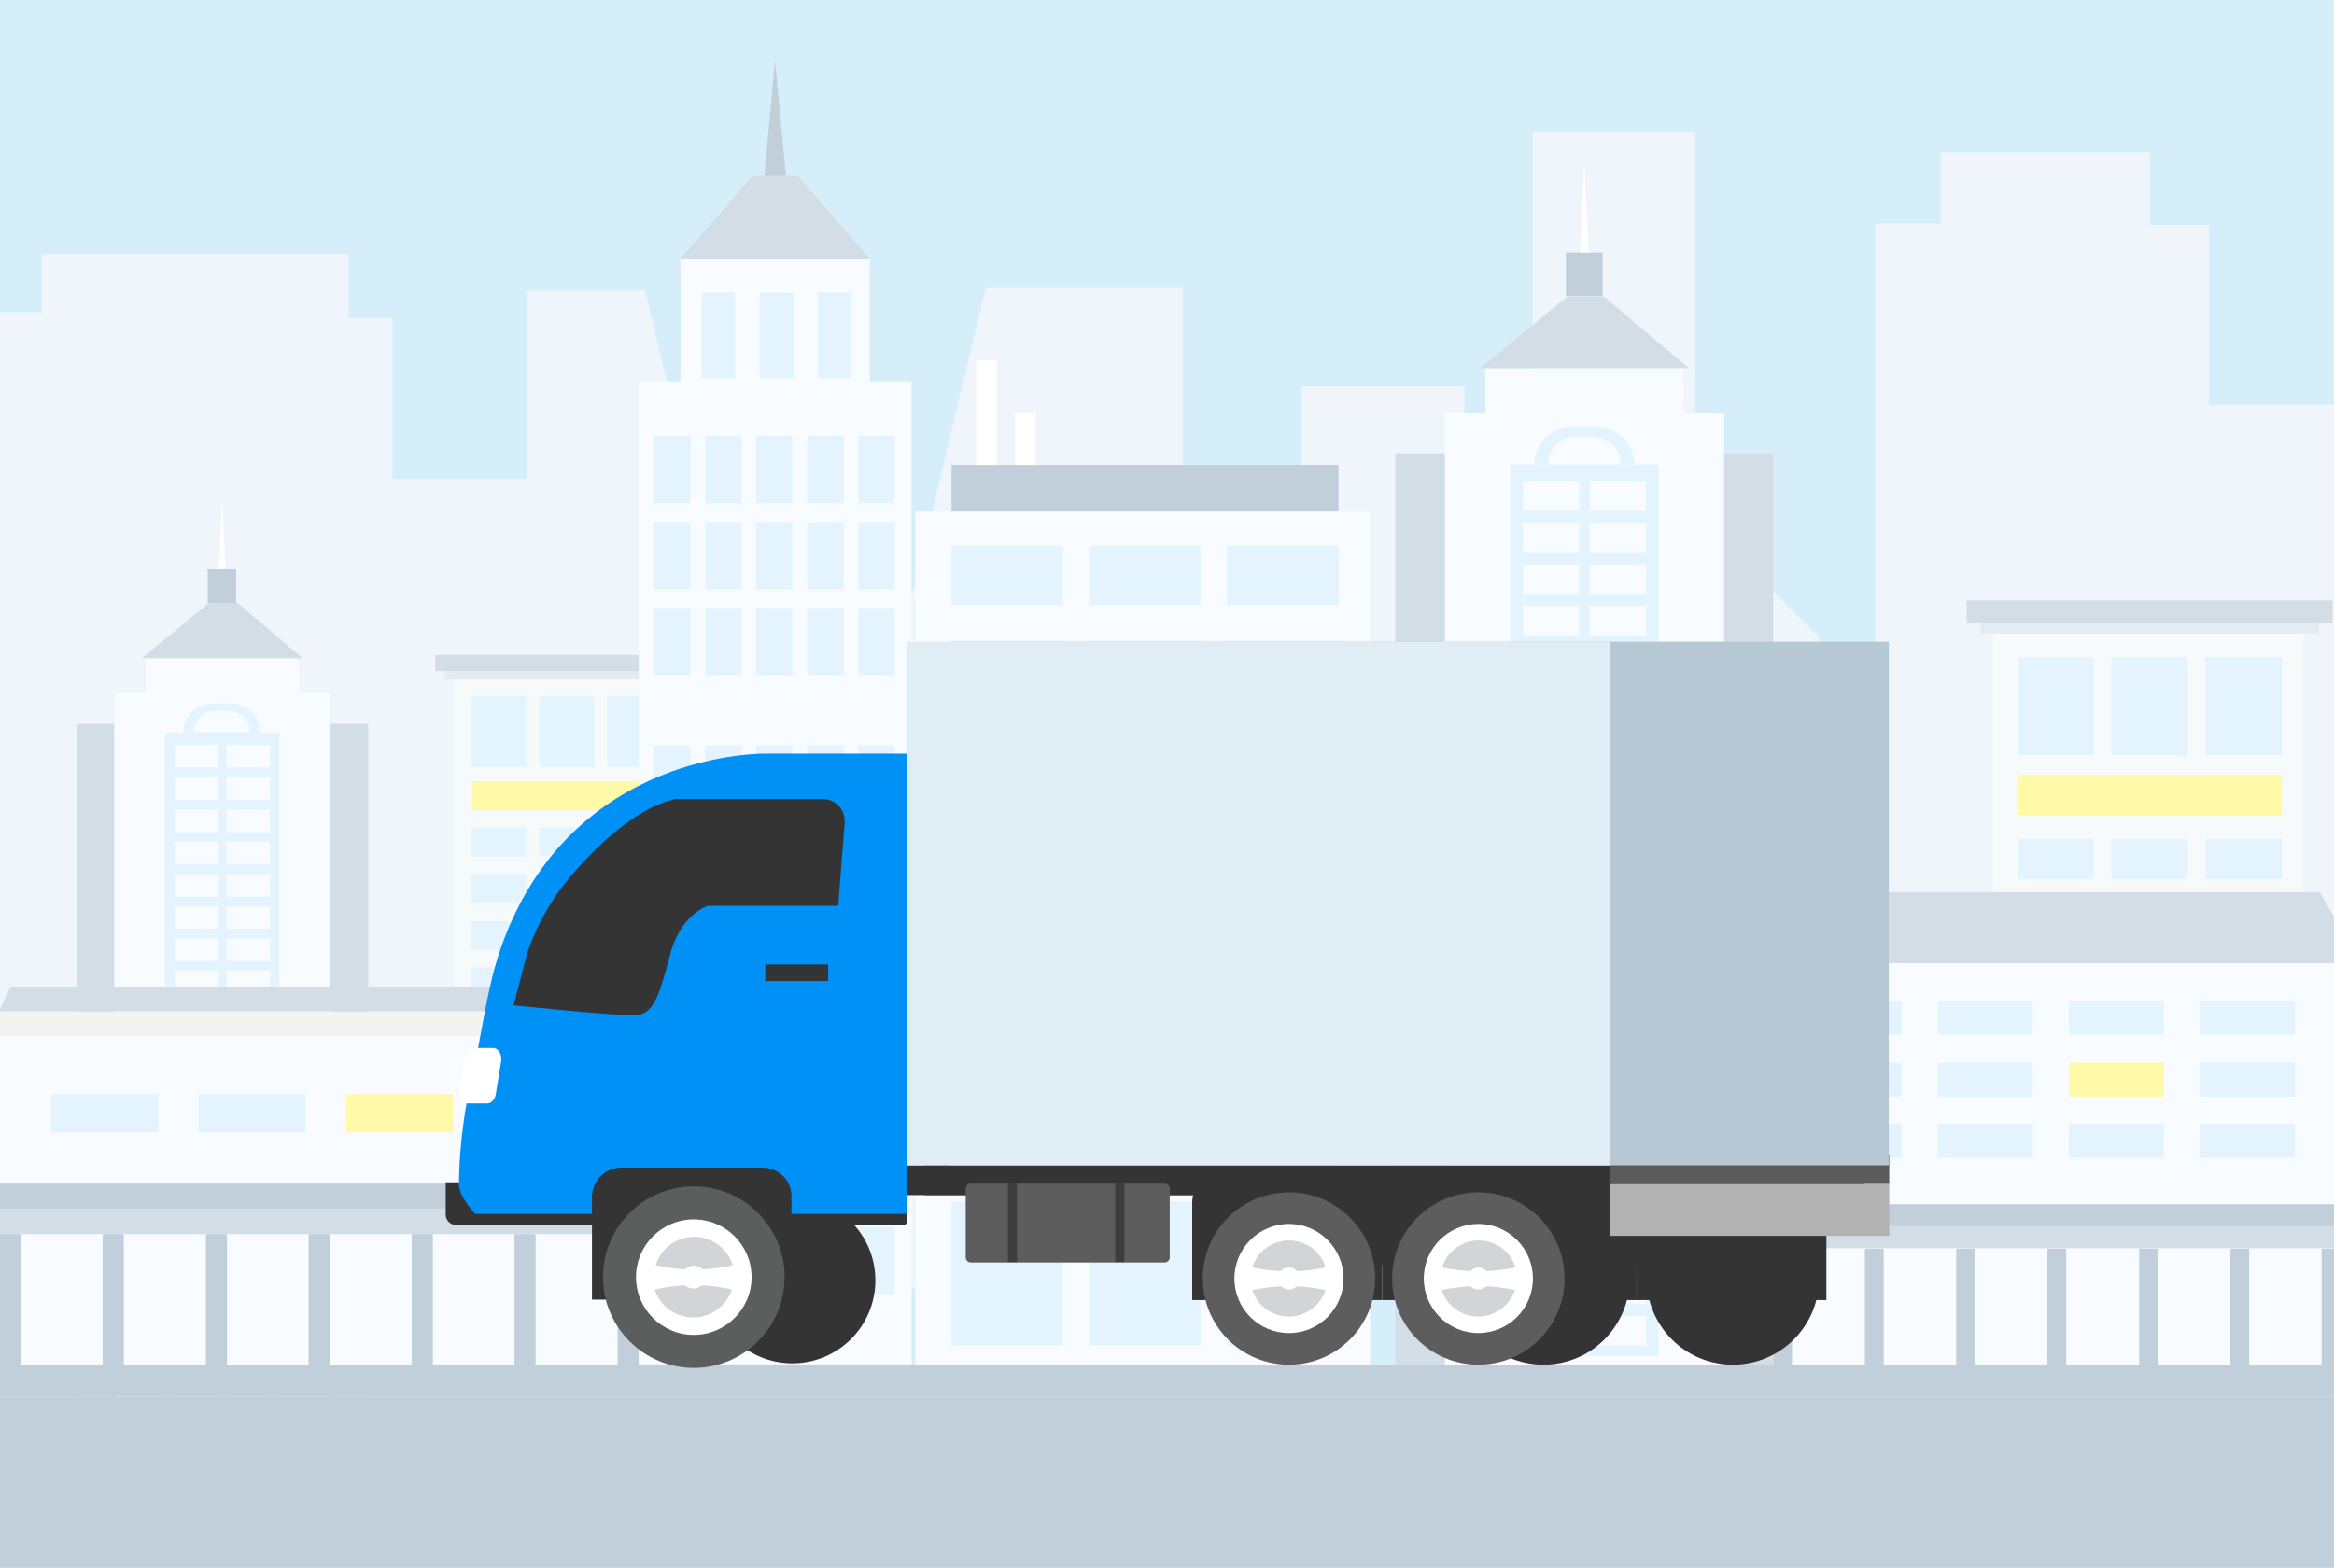 <svg version="1.1" id="Layer_1" xmlns="http://www.w3.org/2000/svg" xmlns:xlink="http://www.w3.org/1999/xlink" x="0px" y="0px"
	 viewBox="0 0 509 342" style="enable-background:new 0 0 509 342;" xml:space="preserve">
<style type="text/css">
	.st0{fill:#D5EEFA;}
	.st1{fill:#EFF5FA;}
	.st2{fill:#F7FAFA;}
	.st3{fill:#E3F4FF;}
	.st4{fill:#FFF9A8;}
	.st5{fill:#E4EBF2;}
	.st6{fill:#D3DDE6;}
	.st7{fill:#F8FBFF;}
	.st8{fill:#C1CFDB;}
	.st9{fill:#FFFFFF;}
	.st10{fill:#F3F4EF;}
	.st11{fill:#353435;}
	.st12{fill:#0091F7;}
	.st13{fill:#5C5D5D;}
	.st14{fill:#D1D5D8;}
	.st15{fill:#5E5D5D;}
	.st16{fill:#3D3D3D;}
	.st17{fill:#5C5B5C;}
	.st18{fill:#B2B2B3;}
	.st19{fill:#B6C8D4;}
	.st20{fill:#E0EDF5;}
</style>
<rect x="-0.2" class="st0" width="510.8" height="342.5"/>
<polygon class="st1" points="-0.2,68.1 9.1,68.1 9.1,55.4 76,55.4 76,69.4 85.6,69.4 85.6,104.5 114.9,104.5 114.9,63.4 140.7,63.4 
	160.3,145.6 195.1,145.6 215,62.8 258,62.8 258,121.6 283.8,121.6 283.8,84.3 319.3,84.3 319.3,120.7 334.2,120.7 334.2,28.7 
	369.7,28.7 369.7,112 396.7,139 396.7,176.4 408.9,176.4 408.9,48.8 423.2,48.8 423.2,33.3 468.9,33.3 468.9,49.1 481.7,49.1 
	481.7,88.3 510.6,88.3 510.6,281.1 -0.2,281.1 "/>
<g>
	<rect x="99" y="148.2" class="st2" width="48.8" height="91.5"/>
	<rect x="132.4" y="151.9" class="st3" width="12" height="15.4"/>
	<rect x="117.6" y="151.9" class="st3" width="12" height="15.4"/>
	<rect x="102.8" y="151.9" class="st3" width="12" height="15.4"/>
	<rect x="102.9" y="170.4" class="st4" width="41.5" height="6.3"/>
	<g>
		<rect x="132.4" y="180.5" class="st3" width="12" height="6.3"/>
		<rect x="117.6" y="180.5" class="st3" width="12" height="6.3"/>
		<rect x="102.8" y="180.5" class="st3" width="12" height="6.3"/>
	</g>
	<g>
		<rect x="132.4" y="190.6" class="st3" width="12" height="6.3"/>
		<rect x="117.6" y="190.6" class="st3" width="12" height="6.3"/>
		<rect x="102.8" y="190.6" class="st3" width="12" height="6.3"/>
	</g>
	<g>
		<rect x="132.4" y="200.9" class="st3" width="12" height="6.3"/>
		<rect x="117.6" y="200.9" class="st3" width="12" height="6.3"/>
		<rect x="102.8" y="200.9" class="st3" width="12" height="6.3"/>
	</g>
	<g>
		<rect x="132.4" y="211" class="st3" width="12" height="6.3"/>
		<rect x="117.6" y="211" class="st3" width="12" height="6.3"/>
		<rect x="102.8" y="211" class="st3" width="12" height="6.3"/>
	</g>
	<g>
		<rect x="132.4" y="221.2" class="st3" width="12" height="6.3"/>
		<rect x="117.6" y="221.2" class="st3" width="12" height="6.3"/>
		<rect x="102.8" y="221.2" class="st3" width="12" height="6.3"/>
	</g>
	<g>
		<rect x="132.4" y="231.3" class="st3" width="12" height="6.3"/>
		<rect x="117.6" y="231.3" class="st3" width="12" height="6.3"/>
		<rect x="102.8" y="231.3" class="st3" width="12" height="6.3"/>
	</g>
	<rect x="97" y="144.7" class="st5" width="53.2" height="3.5"/>
	<rect x="94.9" y="142.9" class="st6" width="57.6" height="3.5"/>
</g>
<g>
	<rect x="304.3" y="98.9" class="st6" width="82.4" height="198.8"/>
	<rect x="315.1" y="90.2" class="st7" width="60.9" height="207.5"/>
	<rect x="323.9" y="80.3" class="st7" width="43.2" height="18.6"/>
	<rect x="341.5" y="55.1" class="st8" width="8" height="9.5"/>
	<polygon class="st6" points="368.3,80.3 349.8,64.7 341.8,64.7 322.8,80.3 	"/>
	<polygon class="st9" points="345.5,35.4 344.6,55.1 346.5,55.1 	"/>
	<rect x="329.4" y="101.3" class="st3" width="32.3" height="194.5"/>
	<g>
		<g>
			<rect x="332.1" y="104.9" class="st7" width="12.3" height="6.4"/>
			<rect x="346.7" y="104.9" class="st7" width="12.3" height="6.4"/>
		</g>
		<g>
			<rect x="332.1" y="114" class="st7" width="12.3" height="6.4"/>
			<rect x="346.7" y="114" class="st7" width="12.3" height="6.4"/>
		</g>
		<g>
			<rect x="332.1" y="123.1" class="st7" width="12.3" height="6.4"/>
			<rect x="346.7" y="123.1" class="st7" width="12.3" height="6.4"/>
		</g>
		<g>
			<rect x="332.1" y="132.2" class="st7" width="12.3" height="6.4"/>
			<rect x="346.7" y="132.2" class="st7" width="12.3" height="6.4"/>
		</g>
		<g>
			<rect x="332.1" y="141.3" class="st7" width="12.3" height="6.4"/>
			<rect x="346.7" y="141.3" class="st7" width="12.3" height="6.4"/>
		</g>
		<g>
			<rect x="332.1" y="150.4" class="st7" width="12.3" height="6.4"/>
			<rect x="346.7" y="150.4" class="st7" width="12.3" height="6.4"/>
		</g>
		<g>
			<rect x="332.1" y="159.5" class="st7" width="12.3" height="6.4"/>
			<rect x="346.7" y="159.5" class="st7" width="12.3" height="6.4"/>
		</g>
		<g>
			<rect x="332.1" y="168.7" class="st7" width="12.3" height="6.4"/>
			<rect x="346.7" y="168.7" class="st7" width="12.3" height="6.4"/>
		</g>
		<g>
			<rect x="332.1" y="177.8" class="st7" width="12.3" height="6.4"/>
			<rect x="346.7" y="177.8" class="st7" width="12.3" height="6.4"/>
		</g>
		<g>
			<rect x="332.1" y="186.9" class="st7" width="12.3" height="6.4"/>
			<rect x="346.7" y="186.9" class="st7" width="12.3" height="6.4"/>
		</g>
		<g>
			<rect x="332.1" y="196" class="st7" width="12.3" height="6.4"/>
			<rect x="346.7" y="196" class="st7" width="12.3" height="6.4"/>
		</g>
		<g>
			<rect x="332.1" y="205.1" class="st7" width="12.3" height="6.4"/>
			<rect x="346.7" y="205.1" class="st7" width="12.3" height="6.4"/>
		</g>
		<g>
			<rect x="332.1" y="214.2" class="st7" width="12.3" height="6.4"/>
			<rect x="346.7" y="214.2" class="st7" width="12.3" height="6.4"/>
		</g>
		<g>
			<rect x="332.1" y="223.3" class="st7" width="12.3" height="6.4"/>
			<rect x="346.7" y="223.3" class="st7" width="12.3" height="6.4"/>
		</g>
		<g>
			<rect x="332.1" y="232.4" class="st7" width="12.3" height="6.4"/>
			<rect x="346.7" y="232.4" class="st7" width="12.3" height="6.4"/>
		</g>
		<g>
			<rect x="332.1" y="241.6" class="st7" width="12.3" height="6.4"/>
			<rect x="346.7" y="241.6" class="st7" width="12.3" height="6.4"/>
		</g>
		<g>
			<rect x="332.1" y="250.7" class="st7" width="12.3" height="6.4"/>
			<rect x="346.7" y="250.7" class="st7" width="12.3" height="6.4"/>
		</g>
		<g>
			<rect x="332.1" y="259.8" class="st7" width="12.3" height="6.4"/>
			<rect x="346.7" y="259.8" class="st7" width="12.3" height="6.4"/>
		</g>
		<g>
			<rect x="332.1" y="268.9" class="st7" width="12.3" height="6.4"/>
			<rect x="346.7" y="268.9" class="st7" width="12.3" height="6.4"/>
		</g>
		<g>
			<rect x="332.1" y="278" class="st7" width="12.3" height="6.4"/>
			<rect x="346.7" y="278" class="st7" width="12.3" height="6.4"/>
		</g>
		<g>
			<rect x="332.1" y="287.1" class="st7" width="12.3" height="6.4"/>
			<rect x="346.7" y="287.1" class="st7" width="12.3" height="6.4"/>
		</g>
	</g>
	<path class="st3" d="M356.4,101.3h-21.8l0,0c0-4.5,3.6-8.1,8.1-8.1h5.5C352.8,93.1,356.4,96.8,356.4,101.3L356.4,101.3z"/>
	<path class="st7" d="M353.4,101.2h-15.8l0,0c0-3.3,2.6-5.9,5.9-5.9h4C350.8,95.3,353.4,98,353.4,101.2L353.4,101.2z"/>
</g>
<g>
	<rect x="16.7" y="157.9" class="st6" width="63.6" height="153.3"/>
	<rect x="24.9" y="151.2" class="st7" width="47" height="160"/>
	<rect x="31.8" y="143.6" class="st7" width="33.4" height="14.3"/>
	<rect x="45.3" y="124.2" class="st8" width="6.2" height="7.4"/>
	<polygon class="st6" points="66,143.6 51.8,131.5 45.6,131.5 30.9,143.6 	"/>
	<polygon class="st9" points="48.4,108.9 47.7,124.2 49.2,124.2 	"/>
	<rect x="36" y="159.8" class="st3" width="24.9" height="150"/>
	<g>
		<g>
			<rect x="38.1" y="162.5" class="st7" width="9.5" height="4.9"/>
			<rect x="49.4" y="162.5" class="st7" width="9.5" height="4.9"/>
		</g>
		<g>
			<rect x="38.1" y="169.6" class="st7" width="9.5" height="4.9"/>
			<rect x="49.4" y="169.6" class="st7" width="9.5" height="4.9"/>
		</g>
		<g>
			<rect x="38.1" y="176.6" class="st7" width="9.5" height="4.9"/>
			<rect x="49.4" y="176.6" class="st7" width="9.5" height="4.9"/>
		</g>
		<g>
			<rect x="38.1" y="183.6" class="st7" width="9.5" height="4.9"/>
			<rect x="49.4" y="183.6" class="st7" width="9.5" height="4.9"/>
		</g>
		<g>
			<rect x="38.1" y="190.7" class="st7" width="9.5" height="4.9"/>
			<rect x="49.4" y="190.7" class="st7" width="9.5" height="4.9"/>
		</g>
		<g>
			<rect x="38.1" y="197.7" class="st7" width="9.5" height="4.9"/>
			<rect x="49.4" y="197.7" class="st7" width="9.5" height="4.9"/>
		</g>
		<g>
			<rect x="38.1" y="204.7" class="st7" width="9.5" height="4.9"/>
			<rect x="49.4" y="204.7" class="st7" width="9.5" height="4.9"/>
		</g>
		<g>
			<rect x="38.1" y="211.7" class="st7" width="9.5" height="4.9"/>
			<rect x="49.4" y="211.7" class="st7" width="9.5" height="4.9"/>
		</g>
		<g>
			<rect x="38.1" y="218.8" class="st7" width="9.5" height="4.9"/>
			<rect x="49.4" y="218.8" class="st7" width="9.5" height="4.9"/>
		</g>
		<g>
			<rect x="38.1" y="225.8" class="st7" width="9.5" height="4.9"/>
			<rect x="49.4" y="225.8" class="st7" width="9.5" height="4.9"/>
		</g>
		<g>
			<rect x="38.1" y="232.8" class="st7" width="9.5" height="4.9"/>
			<rect x="49.4" y="232.8" class="st7" width="9.5" height="4.9"/>
		</g>
		<g>
			<rect x="38.1" y="239.9" class="st7" width="9.5" height="4.9"/>
			<rect x="49.4" y="239.9" class="st7" width="9.5" height="4.9"/>
		</g>
		<g>
			<rect x="38.1" y="246.9" class="st7" width="9.5" height="4.9"/>
			<rect x="49.4" y="246.9" class="st7" width="9.5" height="4.9"/>
		</g>
		<g>
			<rect x="38.1" y="253.9" class="st7" width="9.5" height="4.9"/>
			<rect x="49.4" y="253.9" class="st7" width="9.5" height="4.9"/>
		</g>
		<g>
			<rect x="38.1" y="261" class="st7" width="9.5" height="4.9"/>
			<rect x="49.4" y="261" class="st7" width="9.5" height="4.9"/>
		</g>
		<g>
			<rect x="38.1" y="268" class="st7" width="9.5" height="4.9"/>
			<rect x="49.4" y="268" class="st7" width="9.5" height="4.9"/>
		</g>
		<g>
			<rect x="38.1" y="275" class="st7" width="9.5" height="4.9"/>
			<rect x="49.4" y="275" class="st7" width="9.5" height="4.9"/>
		</g>
		<g>
			<rect x="38.1" y="282.1" class="st7" width="9.5" height="4.9"/>
			<rect x="49.4" y="282.1" class="st7" width="9.5" height="4.9"/>
		</g>
		<g>
			<rect x="38.1" y="289.1" class="st7" width="9.5" height="4.9"/>
			<rect x="49.4" y="289.1" class="st7" width="9.5" height="4.9"/>
		</g>
		<g>
			<rect x="38.1" y="296.1" class="st7" width="9.5" height="4.9"/>
			<rect x="49.4" y="296.1" class="st7" width="9.5" height="4.9"/>
		</g>
		<g>
			<rect x="38.1" y="303.1" class="st7" width="9.5" height="4.9"/>
			<rect x="49.4" y="303.1" class="st7" width="9.5" height="4.9"/>
		</g>
	</g>
	<path class="st3" d="M56.8,159.8H40l0,0c0-3.5,2.8-6.3,6.3-6.3h4.2C54,153.5,56.8,156.3,56.8,159.8L56.8,159.8z"/>
	<path class="st7" d="M54.5,159.7H42.3l0,0c0-2.5,2-4.6,4.6-4.6H50C52.5,155.2,54.5,157.2,54.5,159.7L54.5,159.7z"/>
</g>
<rect x="-0.3" y="224.1" class="st7" width="139.5" height="73.6"/>
<rect x="-0.3" y="220.6" class="st10" width="139.5" height="5.5"/>
<polygon class="st6" points="2.3,215.2 139.3,215.2 139.3,220.6 -0.2,220.6 "/>
<g>
	<g>
		<g>
			<rect x="134.7" y="269.2" class="st8" width="4.6" height="28.5"/>
		</g>
		<g>
			<rect x="112.2" y="269.2" class="st8" width="4.6" height="28.5"/>
		</g>
		<g>
			<rect x="89.8" y="269.2" class="st8" width="4.6" height="28.5"/>
		</g>
		<g>
			<rect x="67.3" y="269.2" class="st8" width="4.6" height="28.5"/>
		</g>
		<g>
			<rect x="44.9" y="269.2" class="st8" width="4.6" height="28.5"/>
		</g>
		<g>
			<rect x="22.4" y="269.2" class="st8" width="4.6" height="28.5"/>
		</g>
		<g>
			<rect y="269.2" class="st8" width="4.6" height="28.5"/>
		</g>
	</g>
</g>
<rect x="107.8" y="238.7" class="st3" width="23.3" height="8.3"/>
<rect x="75.5" y="238.7" class="st4" width="23.3" height="8.3"/>
<rect x="43.3" y="238.7" class="st3" width="23.3" height="8.3"/>
<rect x="11.2" y="238.7" class="st3" width="23.3" height="8.3"/>
<rect x="-0.3" y="263.7" class="st6" width="139.5" height="5.5"/>
<rect x="-0.3" y="258.2" class="st8" width="139.5" height="5.5"/>
<g>
	<rect x="199.6" y="111.6" class="st7" width="99.2" height="186.1"/>
	<rect x="207.5" y="262.1" class="st3" width="24.3" height="31.4"/>
	<rect x="237.5" y="262.1" class="st3" width="24.3" height="31.4"/>
	<rect x="267.6" y="262.1" class="st3" width="24.3" height="31.4"/>
	<rect x="207.5" y="243.1" class="st6" width="84.4" height="12.9"/>
	<g>
		<g>
			<g>
				<rect x="207.5" y="222.5" class="st3" width="24.3" height="12.9"/>
			</g>
			<g>
				<rect x="237.5" y="222.5" class="st3" width="24.3" height="12.9"/>
			</g>
			<g>
				<rect x="267.6" y="222.5" class="st3" width="24.3" height="12.9"/>
			</g>
		</g>
	</g>
	<g>
		<g>
			<g>
				<rect x="207.5" y="201.8" class="st3" width="24.3" height="12.9"/>
			</g>
			<g>
				<rect x="237.5" y="201.8" class="st3" width="24.3" height="12.9"/>
			</g>
			<g>
				<rect x="267.6" y="201.8" class="st3" width="24.3" height="12.9"/>
			</g>
		</g>
	</g>
	<g>
		<g>
			<g>
				<rect x="207.5" y="181.1" class="st3" width="24.3" height="12.9"/>
			</g>
			<g>
				<rect x="237.5" y="181.1" class="st3" width="24.3" height="12.9"/>
			</g>
			<g>
				<rect x="267.6" y="181.1" class="st3" width="24.3" height="12.9"/>
			</g>
		</g>
	</g>
	<g>
		<g>
			<g>
				<rect x="207.5" y="160.5" class="st3" width="24.3" height="12.9"/>
			</g>
			<g>
				<rect x="237.5" y="160.5" class="st3" width="24.3" height="12.9"/>
			</g>
			<g>
				<rect x="267.6" y="160.5" class="st3" width="24.3" height="12.9"/>
			</g>
		</g>
	</g>
	<g>
		<g>
			<g>
				<rect x="207.5" y="139.8" class="st3" width="24.3" height="12.9"/>
			</g>
			<g>
				<rect x="237.5" y="139.8" class="st3" width="24.3" height="12.9"/>
			</g>
			<g>
				<rect x="267.6" y="139.8" class="st3" width="24.3" height="12.9"/>
			</g>
		</g>
	</g>
	<g>
		<g>
			<g>
				<rect x="207.5" y="119.1" class="st3" width="24.3" height="12.9"/>
			</g>
			<g>
				<rect x="237.5" y="119.1" class="st3" width="24.3" height="12.9"/>
			</g>
			<g>
				<rect x="267.6" y="119.1" class="st3" width="24.3" height="12.9"/>
			</g>
		</g>
	</g>
	<rect x="207.5" y="101.4" class="st8" width="84.4" height="10.2"/>
	<rect x="212.9" y="78.6" class="st9" width="4.5" height="22.8"/>
	<rect x="221.4" y="90" class="st9" width="4.5" height="11.4"/>
</g>
<g>
	<rect x="434.7" y="138.3" class="st2" width="67.7" height="126.9"/>
	<rect x="481" y="143.4" class="st3" width="16.6" height="21.4"/>
	<rect x="460.5" y="143.4" class="st3" width="16.6" height="21.4"/>
	<rect x="440" y="143.4" class="st3" width="16.6" height="21.4"/>
	<rect x="440" y="169" class="st4" width="57.6" height="8.8"/>
	<g>
		<rect x="481" y="183" class="st3" width="16.6" height="8.8"/>
		<rect x="460.5" y="183" class="st3" width="16.6" height="8.8"/>
		<rect x="440" y="183" class="st3" width="16.6" height="8.8"/>
	</g>
	<g>
		<rect x="481" y="197.1" class="st3" width="16.6" height="8.8"/>
		<rect x="460.5" y="197.1" class="st3" width="16.6" height="8.8"/>
		<rect x="440" y="197.1" class="st3" width="16.6" height="8.8"/>
	</g>
	<g>
		<rect x="481" y="211.2" class="st3" width="16.6" height="8.8"/>
		<rect x="460.5" y="211.2" class="st3" width="16.6" height="8.8"/>
		<rect x="440" y="211.2" class="st3" width="16.6" height="8.8"/>
	</g>
	<g>
		<rect x="481" y="225.3" class="st3" width="16.6" height="8.8"/>
		<rect x="460.5" y="225.3" class="st3" width="16.6" height="8.8"/>
		<rect x="440" y="225.3" class="st3" width="16.6" height="8.8"/>
	</g>
	<g>
		<rect x="481" y="239.5" class="st3" width="16.6" height="8.8"/>
		<rect x="460.5" y="239.5" class="st3" width="16.6" height="8.8"/>
		<rect x="440" y="239.5" class="st3" width="16.6" height="8.8"/>
	</g>
	<g>
		<rect x="481" y="253.6" class="st3" width="16.6" height="8.8"/>
		<rect x="460.5" y="253.6" class="st3" width="16.6" height="8.8"/>
		<rect x="440" y="253.6" class="st3" width="16.6" height="8.8"/>
	</g>
	<rect x="431.9" y="133.4" class="st5" width="73.8" height="4.8"/>
	<rect x="428.9" y="131" class="st6" width="79.8" height="4.8"/>
</g>
<g>
	<rect x="139.3" y="83.2" class="st7" width="59.5" height="214.4"/>
	<rect x="148.4" y="56.4" class="st7" width="41.3" height="27.4"/>
	<polygon class="st6" points="164.1,38.4 148.4,56.4 189.7,56.4 174,38.4 	"/>
	<polygon class="st8" points="169,13.2 166.7,38.4 171.4,38.4 	"/>
	<g>
		<g>
			<g>
				<rect x="153" y="63.8" class="st3" width="7.3" height="18.7"/>
			</g>
			<g>
				<g>
					<g>
						<rect x="142.7" y="95.1" class="st3" width="7.9" height="14.7"/>
					</g>
					<g>
						<rect x="153.8" y="95.1" class="st3" width="7.9" height="14.7"/>
					</g>
					<g>
						<rect x="164.9" y="95.1" class="st3" width="7.9" height="14.7"/>
					</g>
					<g>
						<rect x="176.1" y="95.1" class="st3" width="7.9" height="14.7"/>
					</g>
					<g>
						<rect x="187.2" y="95.1" class="st3" width="7.9" height="14.7"/>
					</g>
				</g>
				<g>
					<g>
						<rect x="142.7" y="113.9" class="st3" width="7.9" height="14.7"/>
					</g>
					<g>
						<rect x="153.8" y="113.9" class="st3" width="7.9" height="14.7"/>
					</g>
					<g>
						<rect x="164.9" y="113.9" class="st3" width="7.9" height="14.7"/>
					</g>
					<g>
						<rect x="176.1" y="113.9" class="st3" width="7.9" height="14.7"/>
					</g>
					<g>
						<rect x="187.2" y="113.9" class="st3" width="7.9" height="14.7"/>
					</g>
				</g>
				<g>
					<g>
						<rect x="142.7" y="132.6" class="st3" width="7.9" height="14.7"/>
					</g>
					<g>
						<rect x="153.8" y="132.6" class="st3" width="7.9" height="14.7"/>
					</g>
					<g>
						<rect x="164.9" y="132.6" class="st3" width="7.9" height="14.7"/>
					</g>
					<g>
						<rect x="176.1" y="132.6" class="st3" width="7.9" height="14.7"/>
					</g>
					<g>
						<rect x="187.2" y="132.6" class="st3" width="7.9" height="14.7"/>
					</g>
				</g>
				<g>
					<g>
						<rect x="142.7" y="162.6" class="st3" width="7.9" height="14.7"/>
					</g>
					<g>
						<rect x="153.8" y="162.6" class="st3" width="7.9" height="14.7"/>
					</g>
					<g>
						<rect x="164.9" y="162.6" class="st3" width="7.9" height="14.7"/>
					</g>
					<g>
						<rect x="176.1" y="162.6" class="st3" width="7.9" height="14.7"/>
					</g>
					<g>
						<rect x="187.2" y="162.6" class="st3" width="7.9" height="14.7"/>
					</g>
				</g>
				<g>
					<g>
						<rect x="142.7" y="181.4" class="st3" width="7.9" height="14.7"/>
					</g>
					<g>
						<rect x="153.8" y="181.4" class="st3" width="7.9" height="14.7"/>
					</g>
					<g>
						<rect x="164.9" y="181.4" class="st3" width="7.9" height="14.7"/>
					</g>
					<g>
						<rect x="176.1" y="181.4" class="st3" width="7.9" height="14.7"/>
					</g>
					<g>
						<rect x="187.2" y="181.4" class="st3" width="7.9" height="14.7"/>
					</g>
				</g>
				<g>
					<g>
						<rect x="142.7" y="200.1" class="st3" width="7.9" height="14.7"/>
					</g>
					<g>
						<rect x="153.8" y="200.1" class="st3" width="7.9" height="14.7"/>
					</g>
					<g>
						<rect x="164.9" y="200.1" class="st3" width="7.9" height="14.7"/>
					</g>
					<g>
						<rect x="176.1" y="200.1" class="st3" width="7.9" height="14.7"/>
					</g>
					<g>
						<rect x="187.2" y="200.1" class="st3" width="7.9" height="14.7"/>
					</g>
				</g>
				<g>
					<g>
						<rect x="142.7" y="230.1" class="st3" width="7.9" height="14.7"/>
					</g>
					<g>
						<rect x="153.8" y="230.1" class="st3" width="7.9" height="14.7"/>
					</g>
					<g>
						<rect x="164.9" y="230.1" class="st3" width="7.9" height="14.7"/>
					</g>
					<g>
						<rect x="176.1" y="230.1" class="st3" width="7.9" height="14.7"/>
					</g>
					<g>
						<rect x="187.2" y="230.1" class="st3" width="7.9" height="14.7"/>
					</g>
				</g>
				<g>
					<g>
						<rect x="142.7" y="248.9" class="st3" width="7.9" height="14.7"/>
					</g>
					<g>
						<rect x="153.8" y="248.9" class="st3" width="7.9" height="14.7"/>
					</g>
					<g>
						<rect x="164.9" y="248.9" class="st3" width="7.9" height="14.7"/>
					</g>
					<g>
						<rect x="176.1" y="248.9" class="st3" width="7.9" height="14.7"/>
					</g>
					<g>
						<rect x="187.2" y="248.9" class="st3" width="7.9" height="14.7"/>
					</g>
				</g>
				<g>
					<g>
						<rect x="142.7" y="267.6" class="st3" width="7.9" height="14.7"/>
					</g>
					<g>
						<rect x="153.8" y="267.6" class="st3" width="7.9" height="14.7"/>
					</g>
					<g>
						<rect x="164.9" y="267.6" class="st3" width="7.9" height="14.7"/>
					</g>
					<g>
						<rect x="176.1" y="267.6" class="st3" width="7.9" height="14.7"/>
					</g>
					<g>
						<rect x="187.2" y="267.6" class="st3" width="7.9" height="14.7"/>
					</g>
				</g>
			</g>
			<g>
				<rect x="165.7" y="63.8" class="st3" width="7.3" height="18.7"/>
			</g>
			<g>
				<rect x="178.4" y="63.8" class="st3" width="7.3" height="18.7"/>
			</g>
		</g>
	</g>
</g>
<rect x="-0.2" y="304.7" class="st8" width="510.8" height="37.8"/>
<g>
	<rect x="386.7" y="210.1" class="st7" width="123.9" height="87.6"/>
	<rect x="386.7" y="272.4" class="st8" width="4.1" height="25.3"/>
	<rect x="406.7" y="272.4" class="st8" width="4.1" height="25.3"/>
	<rect x="426.6" y="272.4" class="st8" width="4.1" height="25.3"/>
	<rect x="446.5" y="272.4" class="st8" width="4.1" height="25.3"/>
	<rect x="466.5" y="272.4" class="st8" width="4.1" height="25.3"/>
	<rect x="486.4" y="272.4" class="st8" width="4.1" height="25.3"/>
	<rect x="506.3" y="272.4" class="st8" width="4.1" height="25.3"/>
	<rect x="451.2" y="231.8" class="st4" width="20.7" height="7.4"/>
	<g>
		<rect x="394" y="245.2" class="st3" width="20.7" height="7.4"/>
		<rect x="422.6" y="245.2" class="st3" width="20.7" height="7.4"/>
		<rect x="451.2" y="245.2" class="st3" width="20.7" height="7.4"/>
		<rect x="479.8" y="245.2" class="st3" width="20.7" height="7.4"/>
		<rect x="394" y="231.8" class="st3" width="20.7" height="7.4"/>
		<rect x="422.6" y="231.8" class="st3" width="20.7" height="7.4"/>
		<rect x="479.8" y="231.8" class="st3" width="20.7" height="7.4"/>
		<rect x="394" y="218.3" class="st3" width="20.7" height="7.4"/>
		<rect x="422.6" y="218.3" class="st3" width="20.7" height="7.4"/>
		<rect x="451.2" y="218.3" class="st3" width="20.7" height="7.4"/>
		<rect x="479.8" y="218.3" class="st3" width="20.7" height="7.4"/>
	</g>
	<rect x="386.7" y="267.5" class="st6" width="123.9" height="4.8"/>
	<rect x="386.7" y="262.7" class="st8" width="123.9" height="4.8"/>
	<polygon class="st6" points="386.7,194.6 505.9,194.6 514.8,210.1 386.7,210.1 	"/>
</g>
<rect x="-0.2" y="297.7" class="st8" width="510.8" height="7"/>
<g>
	<g>
		<circle class="st11" cx="172.8" cy="279.3" r="18.1"/>
	</g>
	<path class="st11" d="M197.1,267.2H99.4c-1.2,0-2.2-1-2.2-2.2v-7.1h100.7v8.4C197.9,266.8,197.5,267.2,197.1,267.2z"/>
	<rect x="161.6" y="237.1" class="st11" width="35.6" height="20"/>
	<path class="st12" d="M191.6,164.4h-24.4c0,0-42.6-1.1-57.9,42.2c-3,8.4-4.2,18.7-5.7,25.1c-3,12.6-3.5,21.4-3.5,26.8
		c0,2.5,3.5,6.3,3.5,6.3H140h57.9V164.4H191.6z"/>
	<rect x="166.9" y="210.4" class="st11" width="13.7" height="3.6"/>
	<path class="st11" d="M184.2,179.5l-1.4,18.1h-28.4c0,0-6,1.7-8.3,10.8c-2.4,9.1-3.6,12.9-7.7,13.1c-4.1,0.1-26.4-2.2-26.4-2.2
		l3-11.5c2.1-6.2,5.4-11.9,9.6-16.8c5.7-6.7,14.2-14.8,22.7-16.7h31.8C182.2,174.2,184.4,176.6,184.2,179.5z"/>
	<path class="st9" d="M106.3,240.7H102c-1.2,0-2-1.4-1.8-2.9l1.2-7.3c0.2-1.1,0.9-1.9,1.8-1.9h4.3c1.2,0,2,1.4,1.8,2.9l-1.2,7.3
		C107.9,239.9,107.1,240.7,106.3,240.7z"/>
	<path class="st11" d="M166.2,254.7h-30.7c-3.5,0-6.4,2.9-6.4,6.4v22.4h43.5v-22.4C172.7,257.5,169.8,254.7,166.2,254.7z"/>
	<circle class="st13" cx="151.3" cy="278.6" r="19.8"/>
	<circle class="st9" cx="151.3" cy="278.6" r="12.6"/>
	<g>
		<path class="st14" d="M149.4,276.9c0.5-0.5,1.1-0.8,1.9-0.8c0.7,0,1.4,0.3,1.9,0.8c2.2-0.1,4.4-0.4,6.6-0.9
			c-1.1-3.6-4.5-6.2-8.4-6.2c-4,0-7.3,2.6-8.4,6.2C145,276.5,147.2,276.8,149.4,276.9z"/>
		<path class="st14" d="M153,280.4c-0.5,0.5-1.1,0.7-1.8,0.7s-1.3-0.3-1.8-0.7c-2.2,0.1-4.4,0.4-6.6,0.9c1.1,3.6,4.5,6.1,8.4,6.1
			s7.3-2.6,8.4-6.1C157.5,280.8,155.3,280.5,153,280.4z"/>
	</g>
	<g>
		<polygon class="st11" points="406.6,254.2 201.7,254.2 201.7,260.7 316.1,260.7 331.2,275.9 376.6,275.9 395.6,260.7 406.6,260.7 
					"/>
		<g>
			<path class="st11" d="M303.9,275.4h-42.3c-0.6,0-1.1-0.5-1.1-1.1v-15c0-0.6,0.5-1.1,1.1-1.1h42.3c0.6,0,1.1,0.5,1.1,1.1v15
				C305.1,274.9,304.6,275.4,303.9,275.4z"/>
			<rect x="269.8" y="258.1" class="st11" width="2" height="17.2"/>
			<rect x="293.2" y="258.1" class="st11" width="2" height="17.2"/>
		</g>
		<path class="st11" d="M350.8,256.2h-29.2c-3.4,0-6.1,2.7-6.1,6.1v21.3h41.4v-21.3C356.9,258.9,354.2,256.2,350.8,256.2z"/>
		<circle class="st11" cx="336.6" cy="278.9" r="18.8"/>
		<circle class="st11" cx="336.6" cy="278.9" r="11.9"/>
		<g>
			<path class="st11" d="M334.8,277.3c0.4-0.5,1.1-0.8,1.8-0.8c0.7,0,1.3,0.3,1.8,0.8c2.1-0.1,4.2-0.4,6.2-0.8c-1-3.4-4.2-5.9-8-5.9
				s-7,2.5-8,5.9C330.6,276.9,332.7,277.2,334.8,277.3z"/>
			<path class="st11" d="M338.3,280.6c-0.4,0.4-1,0.7-1.7,0.7s-1.3-0.3-1.7-0.7c-2.1,0.1-4.2,0.4-6.3,0.8c1.1,3.4,4.2,5.8,8,5.8
				c3.7,0,6.9-2.5,8-5.8C342.5,281,340.4,280.7,338.3,280.6z"/>
		</g>
		<path class="st11" d="M392.2,256.2H363c-3.4,0-6.1,2.7-6.1,6.1v21.3h41.4v-21.3C398.3,258.9,395.5,256.2,392.2,256.2z"/>
		<circle class="st11" cx="377.9" cy="278.9" r="18.8"/>
		<circle class="st11" cx="377.9" cy="278.9" r="11.9"/>
		<g>
			<path class="st11" d="M376.2,277.3c0.4-0.5,1.1-0.8,1.8-0.8c0.7,0,1.3,0.3,1.8,0.8c2.1-0.1,4.2-0.4,6.2-0.8c-1-3.4-4.2-5.9-8-5.9
				s-7,2.5-8,5.9C372,276.9,374.1,277.2,376.2,277.3z"/>
			<path class="st11" d="M379.6,280.6c-0.4,0.4-1,0.7-1.7,0.7s-1.3-0.3-1.7-0.7c-2.1,0.1-4.2,0.4-6.3,0.8c1.1,3.4,4.2,5.8,8,5.8
				c3.7,0,6.9-2.5,8-5.8C383.8,281,381.7,280.7,379.6,280.6z"/>
		</g>
	</g>
	<g>
		<polygon class="st11" points="351.2,254.2 197.9,254.2 197.9,260.7 260.6,260.7 275.8,275.9 321.1,275.9 340.1,260.7 351.2,260.7 
					"/>
		<g>
			<path class="st15" d="M254,275.4h-42.3c-0.6,0-1.1-0.5-1.1-1.1v-15c0-0.6,0.5-1.1,1.1-1.1H254c0.6,0,1.1,0.5,1.1,1.1v15
				C255.1,274.9,254.6,275.4,254,275.4z"/>
			<rect x="219.8" y="258.1" class="st16" width="2" height="17.2"/>
			<rect x="243.2" y="258.1" class="st16" width="2" height="17.2"/>
		</g>
		<path class="st11" d="M295.3,256.2h-29.2c-3.4,0-6.1,2.7-6.1,6.1v21.3h41.4v-21.3C301.4,258.9,298.7,256.2,295.3,256.2z"/>
		<circle class="st15" cx="281.1" cy="278.9" r="18.8"/>
		<circle class="st9" cx="281.1" cy="278.9" r="11.9"/>
		<g>
			<path class="st14" d="M279.3,277.3c0.4-0.5,1.1-0.8,1.8-0.8c0.7,0,1.3,0.3,1.8,0.8c2.1-0.1,4.2-0.4,6.2-0.8c-1-3.4-4.2-5.9-8-5.9
				s-7,2.5-8,5.9C275.1,276.9,277.2,277.2,279.3,277.3z"/>
			<path class="st14" d="M282.8,280.6c-0.4,0.4-1,0.7-1.7,0.7s-1.3-0.3-1.7-0.7c-2.1,0.1-4.2,0.4-6.3,0.8c1.1,3.4,4.2,5.8,8,5.8
				c3.7,0,6.9-2.5,8-5.8C287,281,284.9,280.7,282.8,280.6z"/>
		</g>
		<path class="st11" d="M336.7,256.2h-29.2c-3.4,0-6.1,2.7-6.1,6.1v21.3h41.4v-21.3C342.8,258.9,340,256.2,336.7,256.2z"/>
		<circle class="st15" cx="322.4" cy="278.9" r="18.8"/>
		<circle class="st9" cx="322.4" cy="278.9" r="11.9"/>
		<g>
			<path class="st14" d="M320.7,277.3c0.4-0.5,1.1-0.8,1.8-0.8c0.7,0,1.3,0.3,1.8,0.8c2.1-0.1,4.2-0.4,6.2-0.8c-1-3.4-4.2-5.9-8-5.9
				s-7,2.5-8,5.9C316.5,276.9,318.6,277.2,320.7,277.3z"/>
			<path class="st14" d="M324.1,280.6c-0.4,0.4-1,0.7-1.7,0.7s-1.3-0.3-1.7-0.7c-2.1,0.1-4.2,0.4-6.3,0.8c1.1,3.4,4.2,5.8,8,5.8
				c3.7,0,6.9-2.5,8-5.8C328.4,281,326.2,280.7,324.1,280.6z"/>
		</g>
	</g>
	<rect x="351.2" y="251.8" class="st17" width="60.8" height="6.5"/>
	<rect x="351.2" y="258.3" class="st18" width="60.8" height="11.3"/>
	<rect x="207" y="140" class="st19" width="204.9" height="114.2"/>
	<rect x="197.9" y="140" class="st20" width="153.2" height="114.2"/>
</g>
</svg>
